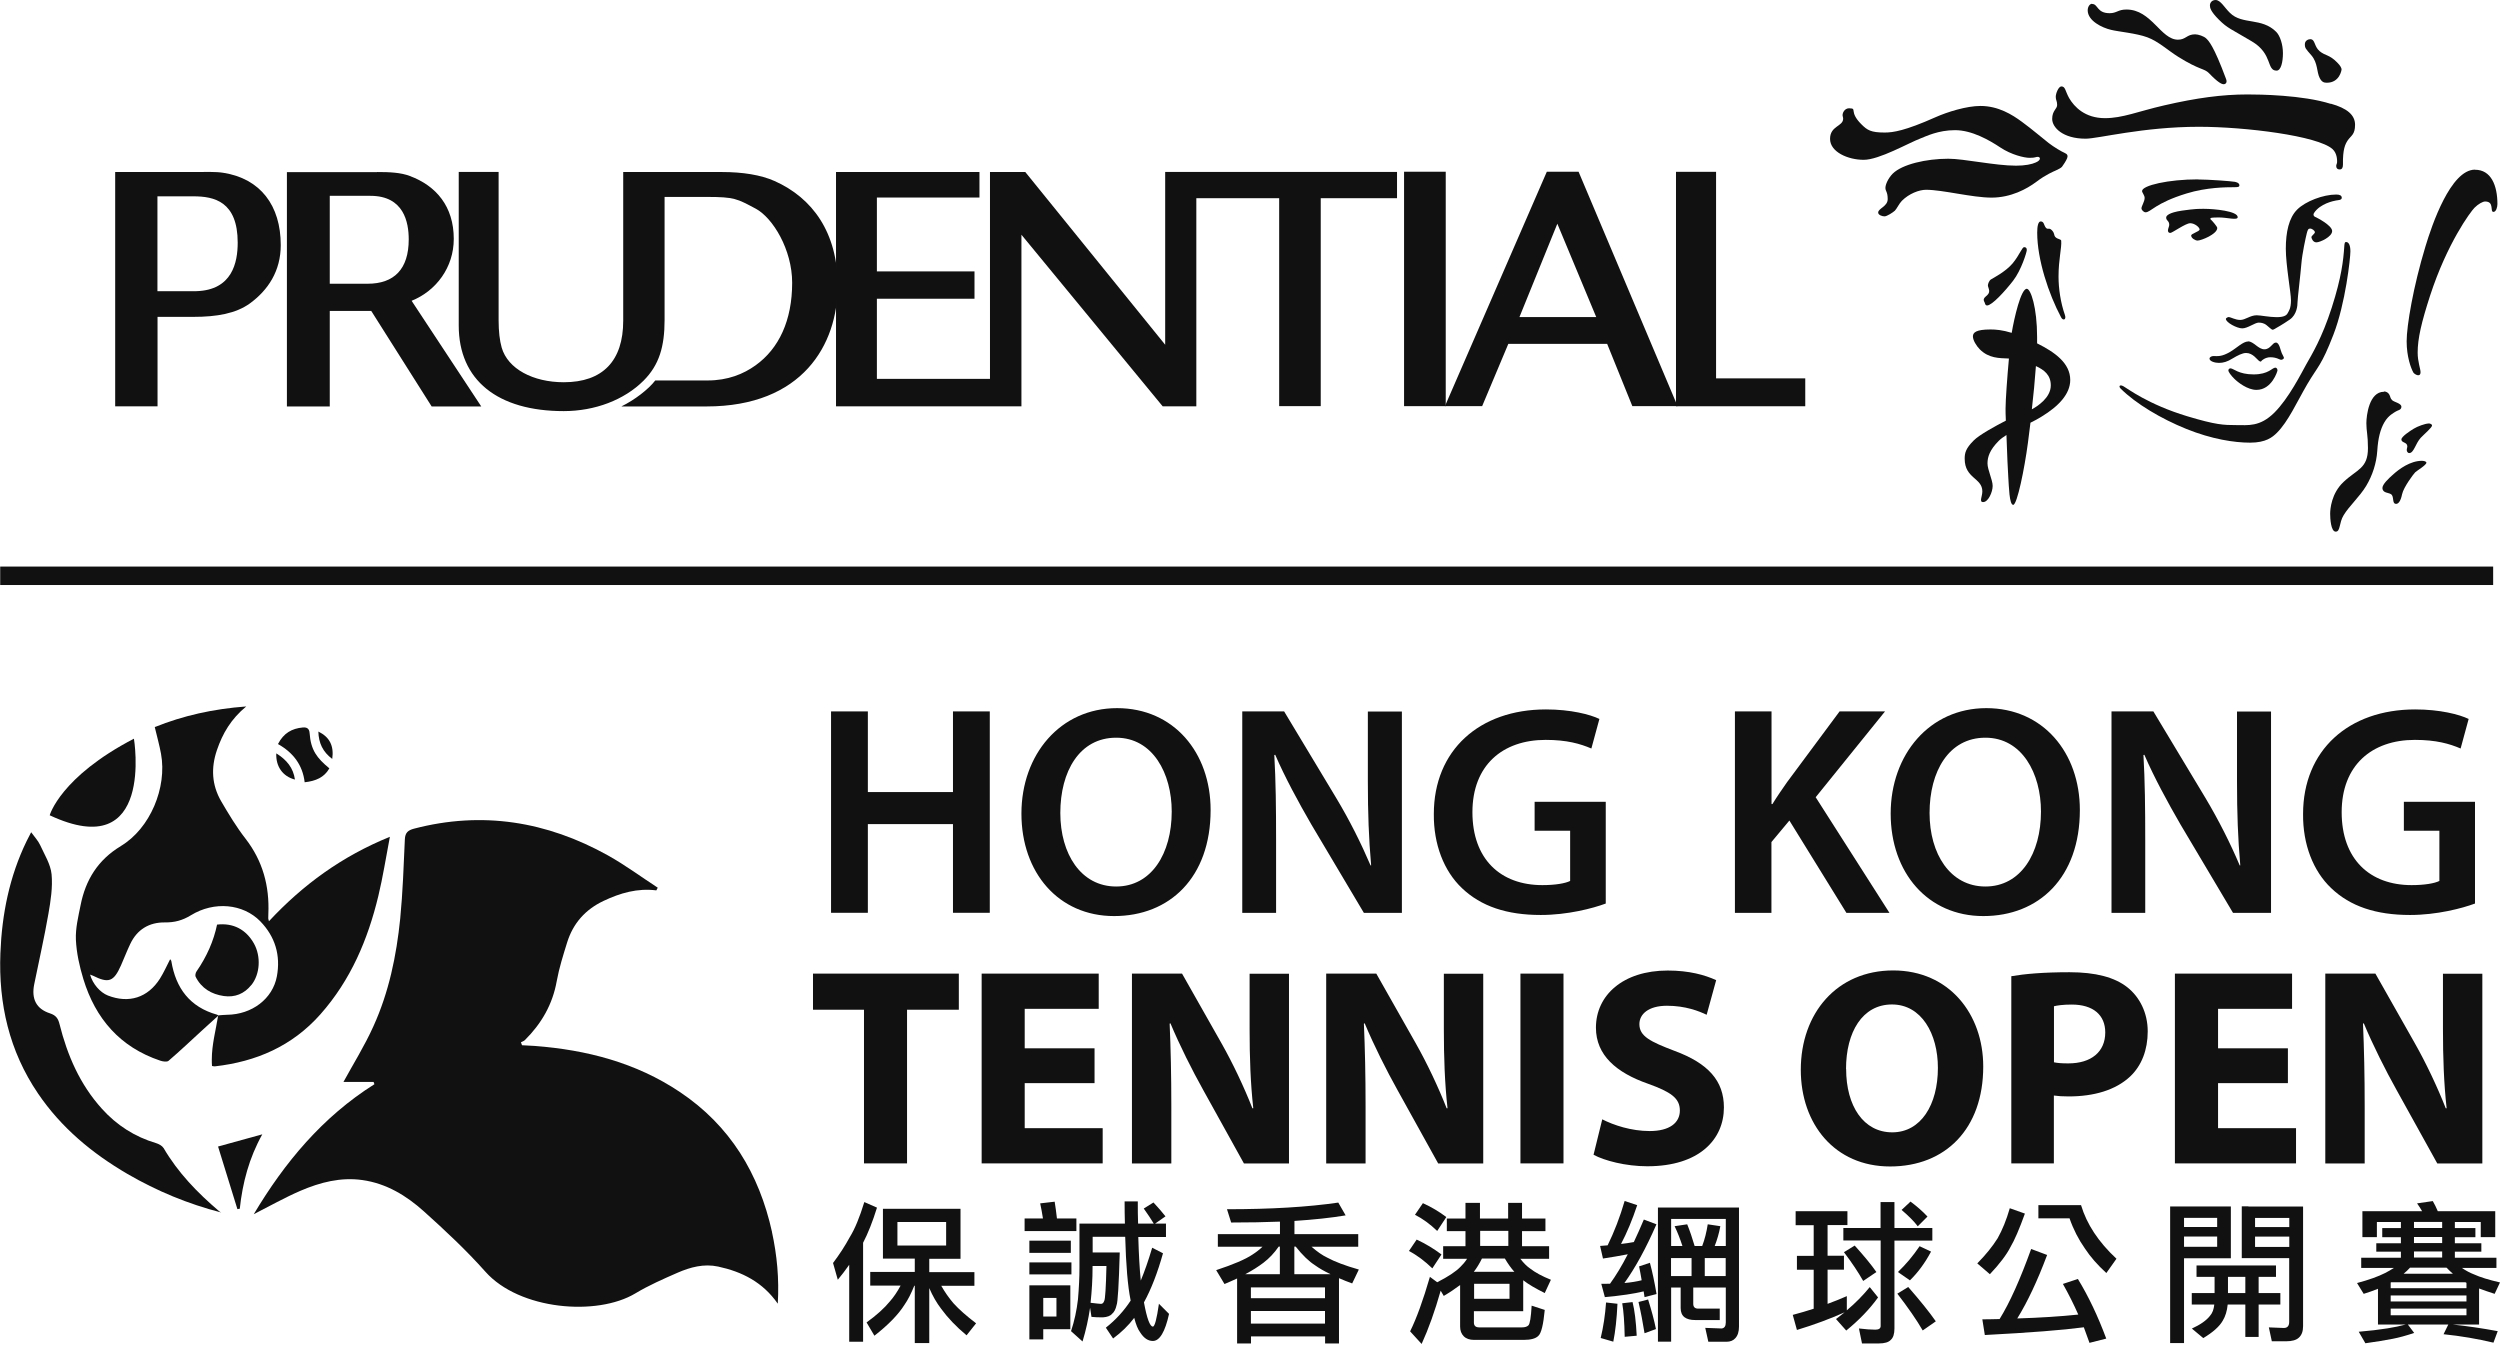<svg viewBox="0 0 252 136" fill="none" xmlns="http://www.w3.org/2000/svg">
<path d="M168.94 17.32V40.95H181.97V38.14H172.98V17.32H168.94Z" fill="#111111"></path>
<path d="M33.24 28.6H37.06C39.72 28.6 41.2 27.14 41.2 24.13C41.2 22.42 40.72 19.74 37.34 19.74H33.24V28.6ZM38.02 17.34C39.27 17.34 40.4 17.39 41.31 17.74C43.97 18.73 45.74 20.81 45.74 24.08C45.74 26.95 43.97 29.32 41.49 30.32L48.51 40.97H43.51L37.42 31.34H33.24V40.97H28.92V17.35H38.02V17.34Z" fill="#111111"></path>
<path d="M19.79 29.35C23.41 29.24 23.96 26.46 23.96 24.46C23.96 20.3 21.58 19.79 19.5 19.79H15.87V29.35H19.79ZM19.45 17.34C20.75 17.34 21.73 17.29 22.52 17.42C26.25 18.01 28.3 20.71 28.3 24.71C28.3 27.32 27.02 29.25 25.18 30.59C23.78 31.6 21.85 31.94 19.51 31.94H15.88V40.96H11.61V17.34H19.45Z" fill="#111111"></path>
<path d="M62.65 40.96C63.96 40.32 65.36 39.25 66.05 38.35H71.33C73.37 38.35 74.95 37.7 76.17 36.82C78.51 35.14 79.85 32.31 79.85 28.5C79.85 25.17 77.91 21.96 76.17 21.03C74.29 20.03 74.04 19.85 71.23 19.85H66.99V32.26C66.99 34.91 66.46 36.78 64.87 38.37C62.93 40.31 59.97 41.44 56.82 41.44C50.17 41.44 46.24 38.33 46.24 32.81V17.33H50.26V32.28C50.26 33.41 50.37 34.34 50.57 35.04C51.19 37.18 53.73 38.53 56.83 38.53C60.77 38.53 62.82 36.36 62.82 32.33V17.34H72.77C74.86 17.34 76.68 17.63 78.06 18.24C81.89 19.94 84.44 23.43 84.44 28.8C84.44 34.75 80.88 40.97 71.21 40.97H62.67L62.65 40.96Z" fill="#111111"></path>
<path d="M145.73 17.31H141.53V40.94H145.73V17.31Z" fill="#111111"></path>
<path d="M120.59 19.98H128.94V40.94H133.13V19.98H140.82V17.33H117.45V34.75L103.35 17.34H99.79V38.19H88.39V30.11H98.23V27.36H88.39V19.91H98.73V17.34H84.27V40.96H102.96V23.66L117.2 40.96H120.59V19.98Z" fill="#111111"></path>
<path d="M153.16 31.96H160.9L156.98 22.55L153.16 31.96ZM159.12 17.31L169.1 40.94H164.54L162 34.66H152.04L149.4 40.94H145.65L155.92 17.31H159.13H159.12Z" fill="#111111"></path>
<path d="M210.89 0.4C211.49 0.4 211.35 1.33 212.65 1.33C213.38 1.33 213.48 0.96 214.35 0.96C216.87 0.96 217.8 4 219.54 4C220.34 4 220.42 3.46 221.27 3.46C221.58 3.46 222.16 3.65 222.39 3.88C222.62 4.11 223.12 4.54 224.39 7.97C224.53 8.34 224.33 8.49 224.14 8.49C223.95 8.49 223.56 8.31 222.67 7.38C222.17 6.87 221.76 7.1 219.57 5.73C218.54 5.09 217.55 4.16 216.45 3.76C215.35 3.35 213.51 3.19 212.8 3.01C211.89 2.8 210.44 2.1 210.44 1.04C210.44 0.69 210.64 0.38 210.89 0.38" fill="#111111"></path>
<path d="M223.33 0C223.84 0 224.24 0.79 224.79 1.31C226.03 2.52 227.97 1.74 229.44 3.21C229.83 3.6 230.12 4.49 230.12 5.36C230.12 6.23 229.93 7.12 229.48 7.12C228.44 7.12 229.12 5.44 227 4.18C224.89 2.92 224.54 2.86 223.67 1.99C222.8 1.12 222.76 0.77 222.76 0.54C222.76 0.31 222.93 0 223.34 0" fill="#111111"></path>
<path d="M232.87 3.95C233.39 3.95 233.24 4.67 233.82 5.16C234.4 5.64 234.78 5.48 235.58 6.29C235.94 6.64 236.03 6.89 236.03 6.99C236.03 7.08 235.83 8.34 234.54 8.34C234.25 8.34 234.03 8.27 233.82 7.85C233.51 7.24 233.65 6.36 232.99 5.58C232.41 4.91 232.33 4.85 232.33 4.46C232.33 4.07 232.7 3.95 232.87 3.95Z" fill="#111111"></path>
<path d="M234.94 10.45C236.59 10.91 237.39 11.59 237.39 12.58C237.39 13.57 236.99 13.66 236.65 14.15C236.4 14.53 236.14 15.04 236.17 16.6C236.17 16.91 236.07 17.08 235.84 17.08C235.61 17.08 235.49 16.96 235.49 16.73C235.49 16.58 235.58 16.48 235.58 16.34C235.58 16.2 235.61 15.48 235.12 15.03C233.63 13.69 226.31 12.78 221.65 12.78C216.01 12.78 211.5 13.98 210.23 13.98C207.92 13.98 206.86 12.84 206.86 11.99C206.86 11.14 207.36 10.99 207.36 10.58C207.36 10.17 207.22 10.11 207.22 9.76C207.22 9.41 207.5 8.71 207.79 8.71C208.2 8.71 208.17 9.18 208.57 9.89C209.08 10.76 210.15 11.91 212.18 11.91C213.97 11.91 215.5 11.23 218.16 10.62C221.41 9.87 223.99 9.52 226.55 9.52C227.73 9.52 232.12 9.57 234.94 10.47" fill="#111111"></path>
<path d="M235.49 19.61C235.83 19.61 236.05 19.7 236.05 19.94C236.05 20.18 235.68 20.17 235.47 20.21C235.26 20.25 233.86 20.51 233.24 21.49C233.15 21.65 233.22 21.8 233.36 21.86C233.49 21.91 235.08 22.71 235.08 23.29C235.08 23.87 233.86 24.43 233.49 24.43C233.12 24.43 232.99 23.98 232.99 23.91C232.99 23.76 233.34 23.56 233.34 23.41C233.34 23.25 233.05 23.04 232.87 23.04C232.69 23.04 232.62 23.12 232.52 23.53C232.42 23.93 232.06 25.56 231.98 26.57C231.9 27.58 231.59 30.13 231.59 30.47C231.59 30.79 231.53 31.71 230.81 32.21C230.09 32.71 229.45 33.06 229.45 33.06C229.45 33.06 229.18 33.24 229.08 33.24C228.98 33.24 228.75 33 228.46 32.77C228.17 32.54 227.86 32.52 227.67 32.52C227.3 32.52 226.56 33.1 226.02 33.1C225.48 33.1 224.37 32.5 224.37 32.15C224.37 32.05 224.58 31.96 224.64 31.96C224.87 31.96 225.3 32.25 225.82 32.25C226.34 32.25 226.81 31.78 227.48 31.78C227.87 31.78 228.76 31.97 229.48 31.97C230.2 31.97 230.47 31.8 230.59 31.58C230.7 31.37 230.93 31.1 230.93 30.29C230.93 29.48 230.41 26.74 230.41 25.07C230.41 23.4 230.72 21.95 231.56 21.12C232.39 20.29 234.18 19.61 235.48 19.61" fill="#111111"></path>
<path d="M236.51 24.4C236.71 24.4 236.92 24.65 236.92 25.33C236.92 26.01 236.43 30.58 235.21 33.73C233.99 36.89 233.64 36.91 232.57 38.73C231.51 40.55 230.66 42.48 229.51 43.63C229.06 44.07 228.41 44.62 226.81 44.62C225.21 44.62 222.95 44.27 220.39 43.24C217.84 42.21 215.3 40.7 213.76 39.17C213.53 38.94 213.66 38.72 214.05 38.94C214.44 39.15 216.51 40.76 220.48 41.96C223.37 42.83 224.16 42.85 225.38 42.85C226.6 42.85 227.79 43.05 229.26 41.59C230.72 40.13 231.95 37.66 232.48 36.71C233.01 35.77 234.05 34.09 235.04 31.01C236.03 27.93 236.21 26.23 236.3 24.89C236.32 24.6 236.33 24.39 236.49 24.39" fill="#111111"></path>
<path d="M226.6 34.41C227.17 34.41 227.63 35.21 228.25 35.21C228.87 35.21 229.05 34.53 229.41 34.53C229.77 34.53 229.87 35.32 230 35.59C230.13 35.86 230.22 36.01 230.22 36.08C230.22 36.16 230.07 36.27 229.93 36.27C229.79 36.27 229.5 36.01 228.84 36.01C228.36 36.01 227.97 36.33 227.94 36.4C227.92 36.48 227.82 36.45 227.73 36.39C227.52 36.26 227.1 35.58 226.41 35.58C226.03 35.58 225.55 35.83 225.03 36.14C224.52 36.46 224.11 36.58 223.67 36.58C223.26 36.58 222.72 36.42 222.72 36.15C222.72 35.99 222.94 35.89 223.11 35.89C223.51 35.89 223.92 35.99 224.81 35.46C225.43 35.1 226.1 34.42 226.61 34.42" fill="#111111"></path>
<path d="M224.83 37.13C225.14 37.13 225.63 37.74 227.16 37.74C228.69 37.74 229.03 37.06 229.35 37.06C229.53 37.06 229.57 37.26 229.57 37.34C229.57 37.41 229.01 39.3 227.45 39.3C226.54 39.3 225.57 38.53 225.22 38.18C224.87 37.84 224.62 37.48 224.62 37.34C224.62 37.2 224.74 37.13 224.83 37.13Z" fill="#111111"></path>
<path d="M222.16 21.05C223.22 21.05 225.56 21.28 225.56 21.89C225.56 22.24 224.51 21.92 223.7 21.92C222.89 21.92 222.81 21.96 222.81 22.02C222.81 22.08 222.82 22.13 222.9 22.18C222.97 22.24 223.5 22.83 223.5 22.98C223.5 23.6 221.89 24.25 221.51 24.25C221.3 24.25 220.87 24.02 220.87 23.74C220.87 23.54 221.72 23.34 221.72 23.13C221.72 22.92 221.23 22.5 220.77 22.5C220.31 22.5 218.96 23.48 218.77 23.48C218.57 23.48 218.53 23.35 218.53 23.21C218.53 23.07 218.66 22.8 218.66 22.67C218.66 22.23 218.35 22.27 218.35 21.93C218.35 21.75 218.6 21.43 219.95 21.23C221.3 21.04 221.63 21.05 222.16 21.05Z" fill="#111111"></path>
<path d="M221.54 18.09C222.63 18.09 224.92 18.26 225.29 18.33C225.65 18.4 225.73 18.56 225.73 18.67C225.73 18.84 225.62 18.87 225.19 18.87C224.41 18.87 222.42 18.88 220.41 19.5C217.24 20.47 216.8 21.4 216.27 21.4C216.11 21.4 215.86 21.19 215.86 20.99C215.86 20.79 216.18 20.31 216.18 19.95C216.18 19.69 215.92 19.41 215.92 19.26C215.92 18.69 218.59 18.08 221.55 18.08" fill="#111111"></path>
<path d="M249.48 17.11C251.1 17.11 251.74 18.69 251.74 20.57C251.74 20.87 251.61 21.36 251.34 21.36C250.96 21.36 251.46 20.31 250.5 20.31C250.27 20.31 249.82 20.55 249.43 20.94C249.03 21.34 246.67 24.52 244.95 29.81C244.09 32.47 243.7 34.11 243.7 35.54C243.7 36.47 243.99 37.19 243.99 37.51C243.99 38.1 243.36 37.72 243.26 37.54C243.03 37.13 242.59 35.97 242.59 34.4C242.59 32.83 243.26 28.88 244.48 24.86C245.14 22.66 247.03 17.1 249.48 17.1" fill="#111111"></path>
<path d="M244.79 42.68C244.98 42.68 245.15 42.77 245.15 42.89C245.15 43.1 244.36 43.76 244.01 44.13C243.47 44.72 243.32 45.67 242.85 45.67C242.69 45.67 242.6 45.49 242.6 45.36C242.6 45.22 242.66 45.11 242.66 45.01C242.66 44.54 242.06 44.66 242.06 44.3C242.06 44.01 242.93 43.44 243.31 43.21C243.68 42.98 244.47 42.69 244.8 42.69" fill="#111111"></path>
<path d="M244.13 46.45C244.38 46.45 244.58 46.53 244.58 46.64C244.58 46.88 243.64 47.43 243.45 47.61C243.27 47.8 242.29 49.09 242.13 49.82C241.98 50.56 241.74 50.79 241.53 50.79C241.08 50.79 241.36 50.05 241.02 49.82C240.78 49.64 240.15 49.72 240.15 49.18C240.15 48.83 240.73 48.26 241.28 47.78C241.82 47.3 242.94 46.45 244.13 46.45Z" fill="#111111"></path>
<path d="M240.31 39.46C240.54 39.46 240.74 39.58 240.85 39.79C240.97 40.01 240.92 40.13 241.13 40.34C241.34 40.54 242.06 40.65 242.06 41C242.06 41.35 241.67 41.35 241.48 41.49C241.29 41.62 240.76 41.86 240.35 42.56C239.94 43.26 239.71 44.17 239.63 45.43C239.55 46.69 239.14 47.93 238.51 48.98C237.83 50.1 236.81 50.99 236.24 51.93C235.76 52.71 235.93 53.59 235.44 53.59C234.95 53.59 234.88 52.26 234.88 51.79C234.88 51.32 235 49.73 236.23 48.58C237.58 47.3 238.69 47.24 238.69 45.17C238.69 43.87 238.53 43.46 238.53 42.67C238.53 41.88 238.81 39.49 240.3 39.49" fill="#111111"></path>
<path d="M186.43 10.92C187.24 10.92 186.34 11.24 187.62 12.52C188.22 13.12 188.58 13.36 189.98 13.36C190.82 13.36 192.04 13.18 195.09 11.82C196.3 11.28 198.23 10.68 199.63 10.68C201.43 10.68 202.82 11.55 203.81 12.28C204.8 13 205.99 14.02 206.51 14.42C207.04 14.83 207.82 15.29 208.11 15.41C208.4 15.53 208.46 15.7 208.37 15.94C208.29 16.17 207.94 16.7 207.85 16.81C207.76 16.93 207.41 17.1 207.21 17.19C207.01 17.28 206.22 17.6 205.26 18.33C204.3 19.05 202.7 19.92 200.75 19.92C198.8 19.92 195.81 19.13 194.15 19.13C193.45 19.13 192.44 19.51 191.71 20.24C191.44 20.51 191.2 21.03 191.01 21.23C190.82 21.41 190.2 21.81 189.96 21.81C189.72 21.81 189.32 21.67 189.32 21.43C189.32 21 190.28 20.82 190.28 20.07C190.28 19.32 190.05 19.29 190.05 18.94C190.05 18.59 190.33 17.97 190.78 17.51C191.73 16.56 194.17 16 196.39 16C197.99 16 201.1 16.7 203.22 16.7C204.12 16.7 204.82 16.56 205.22 16.37C205.79 16.12 205.66 15.81 205.41 15.81C205.18 15.81 205.2 15.91 204.58 15.91C204.04 15.91 202.74 15.6 201.64 14.87C200.53 14.13 198.77 13.12 197.07 13.12C195.37 13.12 194.15 13.74 193.62 13.94C192.36 14.42 189.43 16.11 187.86 16.11C186.29 16.11 184.47 15.33 184.47 14C184.47 12.67 185.79 12.76 185.79 11.96C185.79 11.83 185.73 11.73 185.73 11.58C185.73 11.43 185.89 10.91 186.42 10.91" fill="#111111"></path>
<path d="M205.7 22.32C206.05 22.32 206.01 22.69 206.22 22.95C206.43 23.2 206.53 22.89 206.84 23.22C207.15 23.55 206.99 23.72 207.21 23.92C207.42 24.12 207.76 24.1 207.77 24.27C207.83 24.99 207.5 26.13 207.5 27.87C207.5 29.09 207.71 30.51 208.14 31.74C208.32 32.25 207.94 32.35 207.76 31.99C206.5 29.63 205.35 26.16 205.35 23.45C205.35 22.81 205.45 22.32 205.7 22.32Z" fill="#111111"></path>
<path d="M204.07 24.92C204.23 24.92 204.3 25.02 204.3 25.21C204.3 25.4 203.75 27.23 202.92 28.3C202.09 29.37 200.79 30.79 200.3 30.79C200.09 30.79 200.09 30.54 200.04 30.46C199.99 30.37 199.84 30.16 200.15 29.9C200.47 29.64 200.51 29.5 200.51 29.32C200.51 29.14 200.38 28.91 200.38 28.77C200.38 28.63 200.5 28.27 200.7 28.16C200.9 28.03 202.16 27.4 202.88 26.54C203.59 25.68 203.81 24.91 204.05 24.91" fill="#111111"></path>
<path d="M204.81 41.26C204.97 39.85 205.12 38.32 205.22 36.9C206.06 37.29 206.72 37.8 206.72 38.85C206.72 40.11 205.33 40.98 204.81 41.26ZM205.34 34.62C205.34 34.39 205.34 34.17 205.34 33.97C205.34 31 204.7 29.11 204.3 29.11C203.71 29.11 203.04 32.02 202.78 33.55C201.83 33.26 201.17 33.21 200.64 33.21C199.16 33.21 198.87 33.53 198.87 33.91C198.87 34.29 199.21 34.86 199.57 35.22C200.48 36.12 201.5 36.1 202.5 36.14C202.33 37.98 202.16 40.34 202.16 41.18C202.16 41.44 202.16 41.87 202.19 42.4C201.18 42.92 199.49 43.84 198.94 44.41C198.13 45.22 198.04 45.68 198.04 46.24C198.04 48.25 199.82 48.16 199.82 49.53C199.82 50.05 199.47 50.61 199.9 50.61C200.42 50.61 200.86 49.59 200.86 48.98C200.86 48.37 200.34 47.36 200.34 46.71C200.34 46.06 200.56 45.36 201.47 44.44C201.69 44.22 201.95 44.04 202.25 43.85C202.31 45.65 202.4 47.69 202.44 48.18C202.5 49 202.53 50.89 202.93 50.89C203.33 50.89 204.07 47.23 204.41 44.67C204.49 44.09 204.58 43.39 204.67 42.61C205.05 42.42 205.44 42.22 205.8 41.99C207.52 40.94 208.68 39.71 208.68 38.3C208.68 36.59 207.1 35.49 205.36 34.62" fill="#111111"></path>
<path d="M251.31 57.11H0.02V58.97H251.31V57.11Z" fill="#111111"></path>
<path d="M33.49 76.5C33.68 75.18 33.22 74.29 32.09 73.74C32.12 74.9 32.54 75.79 33.49 76.5Z" fill="#111111"></path>
<path d="M5.01 82.18C5.01 82.18 6.07 78.32 13.5 74.46C13.5 74.46 15.62 87.15 5.01 82.18Z" fill="#111111"></path>
<path d="M87.13 121.17L88.4 121.73C87.96 123.15 87.49 124.33 87 125.27V135.25H85.6V127.49C85.25 128 84.86 128.5 84.45 129L83.97 127.31C84.61 126.46 85.18 125.59 85.66 124.7C86.17 123.88 86.65 122.71 87.12 121.18M89 121.85H96.82V126.89H93.67V128.23H98.22V129.61H94.88C95.23 130.23 95.64 130.82 96.11 131.37C96.66 131.98 97.42 132.65 98.39 133.39L97.43 134.6C96.37 133.72 95.53 132.83 94.88 131.94C94.41 131.33 94.01 130.63 93.67 129.84V135.38H92.21V129.6H92.16C91.84 130.4 91.51 131.04 91.18 131.51C90.56 132.5 89.54 133.55 88.14 134.64L87.35 133.3C88.35 132.58 89.14 131.87 89.71 131.17C90.09 130.74 90.45 130.21 90.78 129.59H87.72V128.21H92.21V126.87H89V121.83V121.85ZM95.37 123.18H90.46V125.55H95.37V123.18Z" fill="#111111"></path>
<path d="M106.31 121.13C106.39 121.63 106.47 122.19 106.54 122.82H108.5V124.09H103.28V122.82H105.13C105.05 122.28 104.95 121.78 104.85 121.3L106.31 121.13ZM103.76 125.06H107.94V126.29H103.76V125.06ZM103.76 127.25H108V128.46H103.76V127.25ZM107.89 129.56V133.98H105.16V135.01H103.76V129.56H107.89ZM105.16 132.71H106.49V130.83H105.16V132.71ZM117.53 123.36V124.69H114.74C114.79 126.43 114.87 127.89 114.99 129.08C115.36 128.19 115.75 127.09 116.14 125.77L117.23 126.33C116.68 128.3 116.04 129.95 115.31 131.28C115.61 132.91 115.91 133.72 116.21 133.72C116.4 133.72 116.6 132.95 116.82 131.42L117.84 132.44C117.44 134.26 116.89 135.17 116.21 135.17C115.72 135.17 115.29 134.88 114.92 134.29C114.69 133.98 114.5 133.5 114.33 132.84C113.74 133.62 113.03 134.31 112.2 134.92L111.47 133.83C112.47 133.04 113.3 132.13 113.97 131.1C113.97 131.07 113.96 131.05 113.96 131.04C113.68 129.66 113.5 127.54 113.42 124.67H110.14V126.25H112.87C112.78 129.52 112.67 131.29 112.55 131.56C112.46 131.97 112.31 132.26 112.1 132.43C111.93 132.64 111.62 132.76 111.17 132.79C110.72 132.79 110.34 132.78 110.02 132.74L109.88 131.82C109.71 132.97 109.46 134.1 109.12 135.22L107.96 134.18C108.3 133.16 108.53 132.09 108.66 130.97C108.76 129.81 108.81 128.74 108.81 127.76V123.34H113.39C113.37 122.64 113.36 121.89 113.36 121.1H114.69C114.69 121.89 114.69 122.63 114.72 123.34H116.3C116.03 122.89 115.69 122.38 115.29 121.82L116.27 121.21C116.78 121.76 117.18 122.22 117.48 122.61L116.43 123.34H117.55L117.53 123.36ZM109.92 131.32C110.51 131.39 110.86 131.43 110.98 131.43C111.13 131.43 111.24 131.33 111.31 131.12C111.4 130.97 111.48 129.81 111.53 127.61H110.13V127.78C110.13 128.91 110.06 130.09 109.93 131.32" fill="#111111"></path>
<path d="M134.91 121.24L135.64 122.51C134.16 122.76 132.44 122.94 130.48 123.07V124.4H136.91V125.67H132.2C132.77 126.17 133.29 126.53 133.77 126.76C134.54 127.18 135.6 127.58 136.97 127.97L136.3 129.37C135.81 129.19 135.37 129.02 134.97 128.84V135.42H133.57V134.71H126.1V135.42H124.7V128.87C124.3 129.06 123.87 129.24 123.43 129.43L122.59 128.03C124.32 127.46 125.54 126.94 126.25 126.46C126.61 126.23 126.95 125.97 127.26 125.67H122.76V124.4H129.02V123.14C127.5 123.2 125.86 123.23 124.1 123.23L123.68 121.89C128.09 121.89 131.83 121.67 134.9 121.22M125.52 128.44H129.01V125.66H128.89C128.45 126.3 127.93 126.85 127.35 127.29C126.85 127.67 126.24 128.06 125.52 128.44ZM126.09 130.86H133.56V129.77H126.09V130.86ZM126.09 133.42H133.56V132.15H126.09V133.42ZM130.47 128.44H134.12C133.49 128.14 132.97 127.84 132.57 127.55C131.94 127.15 131.29 126.52 130.61 125.66H130.47V128.44Z" fill="#111111"></path>
<path d="M142.8 124.95C143.71 125.37 144.54 125.88 145.3 126.45L144.38 127.85C143.61 127.11 142.83 126.52 142.02 126.1L142.8 124.95ZM144.14 128.71L144.87 129.25C145.97 128.69 146.74 128.18 147.2 127.71C147.45 127.47 147.68 127.2 147.88 126.89H145.47V125.62H147.72V124.1H145.84V122.83H147.72V121.25H149.18V122.83H152.02V121.25H153.42V122.83H155.78V124.1H153.42V125.62H156.15V126.89H153.25C153.6 127.34 153.93 127.66 154.24 127.87C154.74 128.26 155.43 128.64 156.33 129L155.71 130.34C154.79 129.88 154.06 129.46 153.54 129.05V132.17H148.57V133.32C148.57 133.64 148.75 133.8 149.11 133.8H153.41C153.71 133.8 153.93 133.73 154.06 133.6C154.22 133.45 154.32 132.79 154.39 131.61L155.71 132.04C155.57 133.53 155.36 134.4 155.06 134.66C154.79 134.93 154.3 135.06 153.6 135.06H148.57C148.14 135.06 147.79 134.94 147.55 134.7C147.3 134.45 147.18 134.12 147.18 133.72V129.53C146.7 129.89 146.16 130.26 145.53 130.63L145.22 130.1C144.64 132.15 144 133.94 143.3 135.47L142.14 134.2C142.78 132.91 143.45 131.07 144.14 128.69M143.43 121.28C144.29 121.67 145.08 122.14 145.79 122.68L144.87 124.08C144.15 123.39 143.4 122.84 142.63 122.45L143.42 121.29L143.43 121.28ZM148.55 128.2H152.65C152.33 127.85 152.01 127.4 151.69 126.86H149.38C149.13 127.37 148.86 127.81 148.56 128.2M148.59 130.92H152.16V129.41H148.59V130.92ZM149.2 125.59H152.04V124.07H149.2V125.59Z" fill="#111111"></path>
<path d="M163.76 121.06L165.03 121.48C164.54 122.95 164 124.25 163.4 125.39C163.84 125.34 164.27 125.28 164.69 125.2C165.02 124.5 165.36 123.74 165.7 122.93L166.97 123.41C165.92 125.82 164.84 127.79 163.74 129.33C164.42 129.27 165 129.17 165.48 129.05C165.4 128.56 165.31 128.1 165.22 127.65L166.31 127.29C166.56 128.21 166.78 129.26 166.98 130.44L165.77 130.75C165.74 130.55 165.71 130.36 165.68 130.17C164.71 130.41 163.4 130.6 161.77 130.75L161.41 129.41C161.73 129.41 162.03 129.41 162.29 129.4C162.88 128.59 163.48 127.6 164.08 126.43C163.32 126.58 162.49 126.72 161.58 126.86L161.29 125.59C161.55 125.57 161.8 125.55 162.05 125.53C162.71 124.18 163.29 122.69 163.77 121.04M161.89 131.29L163.04 131.42C162.97 132.93 162.83 134.2 162.62 135.24L161.35 134.87C161.62 133.75 161.8 132.56 161.89 131.3M164.56 131.24C164.77 132.08 164.91 133.21 164.98 134.64L163.77 134.75C163.74 133.29 163.66 132.16 163.52 131.37L164.56 131.25V131.24ZM166.13 130.99C166.47 132.08 166.74 133.07 166.92 133.97L165.77 134.39C165.6 133.32 165.4 132.27 165.16 131.24L166.12 130.99H166.13ZM175.29 121.72V133.72C175.29 134.23 175.17 134.62 174.92 134.89C174.71 135.13 174.41 135.25 174.02 135.25H172.2L171.89 133.85L173.54 133.91C173.82 133.88 173.96 133.68 173.96 133.3V129.78H170.68V131.43C170.68 131.75 170.85 131.91 171.18 131.91H173.35V133.06H170.87C170.41 133.06 170.06 132.97 169.8 132.78C169.54 132.58 169.41 132.27 169.41 131.85V129.78H168.45V135.24H167.12V121.72H175.3H175.29ZM168.44 125.6H169.59C169.36 124.89 169.1 124.22 168.8 123.6L170.07 123.41C170.33 124.05 170.58 124.78 170.82 125.6H171.58C171.84 124.92 172.02 124.19 172.14 123.41L173.41 123.6C173.28 124.32 173.08 124.99 172.84 125.6H173.96V122.87H168.45V125.6H168.44ZM168.44 128.63H170.51V126.81H168.44V128.63ZM171.84 128.63H173.95V126.81H171.84V128.63Z" fill="#111111"></path>
<path d="M181 122.09H186.22V123.49H184.22V126.58H185.87V127.98H184.22V131.43C184.9 131.18 185.55 130.92 186.16 130.65V132.08C187.03 131.35 187.8 130.56 188.47 129.74L189.31 130.78C188.46 131.96 187.39 133.07 186.1 134.12L185.07 132.96C185.38 132.73 185.67 132.5 185.94 132.28C184.51 132.92 182.91 133.52 181.13 134.06L180.71 132.54C181.45 132.34 182.16 132.14 182.82 131.92V127.99H181.13V126.59H182.82V123.5H181V122.1V122.09ZM185.8 123.78H189.56V121.17H190.96V123.78H194.78V125.05H190.96V133.91C190.96 134.46 190.84 134.84 190.59 135.06C190.37 135.3 189.97 135.42 189.38 135.42H187.69L187.38 133.91C188.04 133.99 188.59 134.03 189.03 134.03C189.39 134.03 189.57 133.91 189.57 133.66V125.04H185.81V123.77L185.8 123.78ZM186.95 125.55C187.88 126.58 188.61 127.46 189.14 128.22L187.81 129.12C187.33 128.27 186.69 127.3 185.87 126.22L186.96 125.55H186.95ZM192.35 129.73C193.53 131.08 194.46 132.23 195.13 133.19L193.81 134.11C193.18 133.02 192.32 131.79 191.25 130.4L192.35 129.73ZM193.5 125.62L194.65 126.16C194.05 127.29 193.34 128.26 192.52 129.06L191.31 128.22C192.11 127.46 192.84 126.59 193.5 125.61M192.58 121.12C193.25 121.62 193.82 122.12 194.29 122.63L193.31 123.61C192.93 123.1 192.38 122.56 191.68 121.96L192.58 121.12Z" fill="#111111"></path>
<path d="M202.59 121.79L204.11 122.33C203.55 123.89 203.06 125.02 202.65 125.71C202.26 126.48 201.57 127.39 200.58 128.44L199.31 127.35C200.16 126.49 200.84 125.65 201.36 124.82C201.84 123.97 202.25 122.96 202.59 121.78M204.72 125.89L206.35 126.5C205.37 129.12 204.36 131.25 203.34 132.9C205.61 132.83 207.66 132.7 209.49 132.51C209.03 131.46 208.51 130.43 207.94 129.42L209.45 128.92C210.52 130.67 211.47 132.67 212.31 134.93L210.62 135.36C210.43 134.82 210.24 134.3 210.05 133.79C207.97 134.07 204.64 134.33 200.07 134.57L199.82 132.99C200.42 132.99 201 132.97 201.56 132.96C202.59 131.3 203.64 128.95 204.74 125.9M205.47 121.48H209.77C210.34 123.39 211.53 125.2 213.34 126.88L212.32 128.32C211.43 127.51 210.71 126.69 210.16 125.85C209.52 124.94 209 123.93 208.61 122.81H205.47V121.47V121.48Z" fill="#111111"></path>
<path d="M224.87 121.61V126.83H220.15V135.38H218.75V121.61H224.87ZM220.15 123.68H223.49V122.76H220.15V123.68ZM220.15 125.68H223.49V124.64H220.15V125.68ZM221.42 127.56H229.42V128.71H227.67V130.34H229.86V131.5H227.67V134.76H226.33V131.5H224.55C224.49 132.14 224.32 132.69 224.05 133.13C223.72 133.71 223.07 134.29 222.09 134.88L220.94 133.92C221.81 133.52 222.42 133.09 222.77 132.63C223.01 132.36 223.15 131.99 223.2 131.5H220.93V130.34H223.23V128.71H221.41V127.56H221.42ZM226.33 128.71H224.58V130.34H226.33V128.71ZM226.64 121.62H232.15V133.68C232.15 134.2 232.01 134.58 231.72 134.84C231.46 135.08 231.04 135.2 230.46 135.2H229L228.7 133.8L230.21 133.86C230.57 133.86 230.75 133.65 230.75 133.25V126.82H225.97V121.6H226.64V121.62ZM227.31 123.69H230.76V122.77H227.31V123.69ZM230.76 124.65H227.31V125.69H230.76V124.65Z" fill="#111111"></path>
<path d="M245.22 121.06C245.4 121.37 245.57 121.71 245.73 122.09H251.52V124.7H250.06V123.18H247.45V123.79H249.52V124.71H247.45V125.32H250.12V126.17H247.45V126.78H251.64V127.81H248.16C248.59 128.1 248.99 128.31 249.36 128.45C249.99 128.74 250.87 129.01 252 129.27L251.46 130.42C250.87 130.23 250.35 130.05 249.89 129.88V133.51H247.22C248.69 133.67 250.21 133.89 251.77 134.18L251.34 135.34C249.75 134.96 248.07 134.67 246.31 134.49L246.79 133.51H242.71L243.35 134.36C242.54 134.63 241.82 134.83 241.19 134.95C240.46 135.1 239.54 135.24 238.43 135.4L237.76 134.24C238.86 134.15 239.82 134.03 240.65 133.9C241.34 133.79 241.96 133.66 242.51 133.51H239.7V129.91C239.23 130.1 238.75 130.27 238.26 130.42L237.59 129.33C238.79 129.01 239.73 128.67 240.42 128.32C240.73 128.16 241.03 127.99 241.3 127.81H238.01V126.78H242.01V126.17H239.53V125.32H242.01V124.71H240.13V123.79H242.01V123.18H239.59V124.7H238.13V122.09H244.15C243.99 121.81 243.82 121.55 243.64 121.3L245.22 121.07V121.06ZM240.98 129.27V129.85H248.62V129.31C248.57 129.28 248.53 129.26 248.51 129.25H241.03C241.03 129.25 240.98 129.27 240.98 129.28M248.62 130.58H240.98V131.19H248.62V130.58ZM248.62 131.91H240.98V132.58H248.62V131.91ZM242.3 128.39H247.25C247.04 128.21 246.83 128.01 246.61 127.78H242.93C242.72 128.01 242.51 128.21 242.29 128.39M246.17 123.17H243.33V123.78H246.17V123.17ZM246.17 124.69H243.33V125.3H246.17V124.69ZM243.33 126.76H246.17V126.15H243.33V126.76Z" fill="#111111"></path>
<path d="M77.82 124.19C76.52 118.3 73.59 113.45 68.51 110.06C64.1 107.11 59.13 105.83 53.9 105.43C53.47 105.4 53.05 105.38 52.62 105.36C52.58 105.26 52.55 105.16 52.51 105.06C52.65 104.99 52.81 104.94 52.91 104.84C54.58 103.18 55.7 101.25 56.12 98.89C56.36 97.57 56.77 96.28 57.17 94.99C57.77 93.07 59 91.68 60.84 90.81C62.53 90.01 64.26 89.51 66.16 89.75C66.21 89.66 66.25 89.57 66.3 89.48C64.63 88.39 63.01 87.19 61.27 86.22C55.12 82.8 48.62 81.73 41.73 83.53C41.13 83.69 40.84 83.93 40.81 84.6C40.69 87.27 40.6 89.95 40.34 92.61C39.96 96.35 39.2 100.02 37.64 103.45C36.75 105.43 35.59 107.28 34.62 109.06H37.66C37.69 109.14 37.72 109.21 37.74 109.29C32.5 112.59 28.69 117.18 25.58 122.39C27.16 121.59 28.69 120.72 30.29 120.03C32.27 119.18 34.34 118.64 36.53 118.95C38.95 119.29 40.96 120.52 42.71 122.09C44.87 124.03 47.01 126.03 48.93 128.19C52.36 132.05 60.18 132.7 64.05 130.37C65.4 129.56 66.86 128.92 68.3 128.29C69.59 127.73 70.95 127.36 72.39 127.67C74.8 128.19 76.89 129.24 78.4 131.41C78.55 128.89 78.32 126.51 77.81 124.17" fill="#111111"></path>
<path d="M21.99 102.39C21.75 103.86 21.35 105.31 21.35 106.8C21.35 105.3 21.75 103.85 21.99 102.38V102.39Z" fill="#111111"></path>
<path d="M21.99 102.39C21.99 102.39 22.01 102.37 22.02 102.36C22.02 102.36 22 102.36 22 102.35C22 102.36 22 102.38 22 102.39" fill="#111111"></path>
<path d="M12.19 85.28C9.87 86.67 8.62 88.7 8.12 91.26C7.89 92.4 7.6 93.58 7.65 94.72C7.71 96.05 8.01 97.4 8.4 98.68C9.62 102.68 12.1 105.55 16.14 106.91C16.4 107 16.82 107.07 16.99 106.93C18.13 105.95 19.22 104.92 20.32 103.91C20.88 103.4 21.44 102.9 21.99 102.39C21.99 102.38 21.99 102.36 21.99 102.35C21.99 102.35 21.92 102.29 21.88 102.28C19.13 101.51 17.72 99.61 17.27 96.88C17.26 96.81 17.19 96.75 17.15 96.69C16.81 97.35 16.51 98.03 16.12 98.65C14.9 100.57 12.99 101.17 10.88 100.35C10.09 100.04 9.34 99.18 9.08 98.24C9.21 98.29 9.29 98.31 9.37 98.35C10.95 99.14 11.46 98.96 12.19 97.32C12.51 96.6 12.79 95.86 13.13 95.15C13.82 93.69 15.04 92.96 16.62 92.98C17.6 92.99 18.39 92.78 19.24 92.26C21.6 90.81 24.5 91.1 26.23 92.86C27.74 94.41 28.3 96.3 27.91 98.41C27.49 100.69 25.39 102.26 22.89 102.29C22.59 102.29 22.29 102.33 22 102.35C22 102.35 22.01 102.35 22.02 102.36C22.02 102.36 22 102.38 21.99 102.38C21.75 103.85 21.35 105.3 21.35 106.8C21.35 107.02 21.35 107.23 21.37 107.45C21.51 107.47 21.58 107.5 21.65 107.49C25.82 107.02 29.45 105.45 32.29 102.25C35.35 98.8 37.08 94.71 38.14 90.3C38.6 88.39 38.9 86.44 39.3 84.35C34.47 86.31 30.54 89.18 27.11 92.86C27.06 92.66 27.04 92.62 27.04 92.57C27.04 92.42 27.04 92.26 27.05 92.11C27.17 89.31 26.49 86.79 24.75 84.54C23.83 83.36 23.05 82.06 22.29 80.76C21.35 79.13 21.25 77.41 21.87 75.6C22.44 73.93 23.29 72.47 24.82 71.21C21.47 71.46 18.45 72.14 15.6 73.29C15.83 74.25 16.07 75.11 16.23 75.98C16.86 79.39 15.13 83.52 12.18 85.28" fill="#111111"></path>
<path d="M16.46 115.7C16.33 115.48 16 115.31 15.74 115.23C13.58 114.59 11.76 113.42 10.26 111.75C8.05 109.3 6.79 106.38 6 103.23C5.86 102.67 5.65 102.35 5.05 102.15C3.65 101.7 3.15 100.69 3.45 99.21C3.93 96.84 4.47 94.48 4.88 92.11C5.11 90.8 5.32 89.43 5.2 88.13C5.1 87.11 4.48 86.14 4.04 85.17C3.84 84.74 3.49 84.37 3.14 83.89C2.94 84.29 2.8 84.54 2.68 84.79C0.95 88.36 0.19 92.15 0.04 96.08C-0.16 101.18 0.93 105.95 3.83 110.22C6.17 113.67 9.29 116.26 12.86 118.34C15.82 120.06 18.96 121.36 22.3 122.22C22.23 122.18 22.16 122.15 22.1 122.1C19.91 120.24 17.93 118.2 16.47 115.69" fill="#111111"></path>
<path d="M21.98 115.57C22.63 117.68 23.28 119.78 23.93 121.88C24.01 121.87 24.09 121.86 24.17 121.84C24.45 119.22 25.11 116.72 26.44 114.34C24.93 114.76 23.54 115.14 21.98 115.57Z" fill="#111111"></path>
<path d="M30.72 78.85C31.82 78.73 32.68 78.37 33.2 77.45C31.94 76.41 31.33 75.61 31.21 73.91C31.18 73.46 30.96 73.29 30.52 73.33C29.43 73.43 28.59 73.89 28.02 75C29.57 75.87 30.51 77.13 30.71 78.85" fill="#111111"></path>
<path d="M29.73 78.58C29.56 77.4 28.91 76.6 27.85 75.94C27.79 77.27 28.51 78.27 29.73 78.58Z" fill="#111111"></path>
<path d="M22 102.35L22.02 102.36H22V102.35Z" fill="#111111"></path>
<path d="M25.34 99.29C26.22 98.18 26.32 96.41 25.6 95.11C24.8 93.69 23.51 93.01 21.88 93.2C21.54 94.84 20.85 96.413 19.81 97.92C19.71 98.06 19.66 98.33 19.72 98.46C20.3 99.62 21.31 100.22 22.56 100.4C23.67 100.56 24.62 100.18 25.33 99.29" fill="#111111"></path>
<path d="M87.48 71.71V79.84H96.06V71.71H99.77V92.01H96.06V83.07H87.48V92.01H83.77V71.71H87.48Z" fill="#111111"></path>
<path d="M122.03 81.65C122.03 88.46 117.9 92.34 112.3 92.34C106.7 92.34 102.96 87.97 102.96 82.01C102.96 76.05 106.88 71.38 112.6 71.38C118.32 71.38 122.03 75.87 122.03 81.65ZM106.88 81.95C106.88 86.08 108.96 89.36 112.51 89.36C116.06 89.36 118.11 86.05 118.11 81.8C118.11 77.97 116.21 74.36 112.51 74.36C108.81 74.36 106.88 77.76 106.88 81.95Z" fill="#111111"></path>
<path d="M125.22 92.01V71.71H129.44L134.68 80.42C136.04 82.68 137.21 85.03 138.15 87.23H138.21C137.97 84.52 137.88 81.9 137.88 78.8V71.72H141.31V92.02H137.48L132.18 83.1C130.89 80.87 129.53 78.37 128.54 76.08L128.45 76.11C128.6 78.73 128.63 81.41 128.63 84.76V92.02H125.23L125.22 92.01Z" fill="#111111"></path>
<path d="M161.85 91.08C160.56 91.56 158.02 92.23 155.31 92.23C151.88 92.23 149.29 91.36 147.36 89.52C145.55 87.8 144.5 85.12 144.53 82.05C144.53 75.63 149.11 71.51 155.83 71.51C158.33 71.51 160.29 72.02 161.22 72.47L160.41 75.45C159.29 74.97 157.94 74.58 155.8 74.58C151.46 74.58 148.42 77.14 148.42 81.87C148.42 86.6 151.25 89.22 155.47 89.22C156.8 89.22 157.79 89.04 158.27 88.8V83.74H154.69V80.82H161.86V91.09L161.85 91.08Z" fill="#111111"></path>
<path d="M174.89 71.71H178.57V81.05H178.66C179.14 80.27 179.65 79.54 180.13 78.85L185.43 71.71H190.01L183.02 80.36L190.46 92.02H186.12L180.37 82.71L178.56 84.88V92.02H174.88V71.72L174.89 71.71Z" fill="#111111"></path>
<path d="M209.65 81.65C209.65 88.46 205.52 92.34 199.92 92.34C194.32 92.34 190.58 87.97 190.58 82.01C190.58 76.05 194.5 71.38 200.22 71.38C205.94 71.38 209.65 75.87 209.65 81.65ZM194.5 81.95C194.5 86.08 196.58 89.36 200.13 89.36C203.68 89.36 205.73 86.05 205.73 81.8C205.73 77.97 203.83 74.36 200.13 74.36C196.43 74.36 194.5 77.76 194.5 81.95Z" fill="#111111"></path>
<path d="M212.84 92.01V71.71H217.06L222.3 80.42C223.65 82.68 224.83 85.03 225.76 87.23H225.82C225.58 84.52 225.49 81.9 225.49 78.8V71.72H228.92V92.02H225.09L219.79 83.1C218.5 80.87 217.14 78.37 216.15 76.08L216.06 76.11C216.21 78.73 216.24 81.41 216.24 84.76V92.02H212.84V92.01Z" fill="#111111"></path>
<path d="M249.47 91.08C248.18 91.56 245.64 92.23 242.93 92.23C239.5 92.23 236.9 91.36 234.98 89.52C233.17 87.8 232.12 85.12 232.15 82.05C232.15 75.63 236.73 71.51 243.45 71.51C245.95 71.51 247.91 72.02 248.84 72.47L248.03 75.45C246.92 74.97 245.56 74.58 243.42 74.58C239.08 74.58 236.04 77.14 236.04 81.87C236.04 86.6 238.87 89.22 243.09 89.22C244.42 89.22 245.41 89.04 245.89 88.8V83.74H242.31V80.82H249.48V91.09L249.47 91.08Z" fill="#111111"></path>
<path d="M87.09 101.78H81.95V98.14H96.65V101.78H91.43V117.27H87.09V101.78Z" fill="#111111"></path>
<path d="M110.33 109.18H103.29V113.72H111.15V117.27H98.95V98.14H110.75V101.69H103.29V105.67H110.33V109.18Z" fill="#111111"></path>
<path d="M114.1 117.27V98.14H119.15L123.12 105.15C124.26 107.16 125.39 109.55 126.24 111.71H126.33C126.05 109.18 125.96 106.6 125.96 103.74V98.15H129.93V117.28H125.39L121.3 109.9C120.16 107.86 118.92 105.39 117.98 103.15L117.9 103.18C118.01 105.71 118.07 108.4 118.07 111.52V117.28H114.1V117.27Z" fill="#111111"></path>
<path d="M133.68 117.27V98.14H138.73L142.7 105.15C143.84 107.16 144.97 109.55 145.82 111.71H145.91C145.63 109.18 145.54 106.6 145.54 103.74V98.15H149.51V117.28H144.97L140.88 109.9C139.74 107.86 138.5 105.39 137.56 103.15L137.48 103.18C137.59 105.71 137.65 108.4 137.65 111.52V117.28H133.68V117.27Z" fill="#111111"></path>
<path d="M157.6 98.14H153.26V117.27H157.6V98.14Z" fill="#111111"></path>
<path d="M161.49 112.82C162.65 113.42 164.44 114.01 166.29 114.01C168.28 114.01 169.33 113.19 169.33 111.94C169.33 110.69 168.42 110.07 166.12 109.24C162.94 108.13 160.87 106.37 160.87 103.59C160.87 100.33 163.59 97.83 168.11 97.83C170.27 97.83 171.86 98.28 172.99 98.8L172.03 102.29C171.26 101.92 169.9 101.38 168.03 101.38C166.16 101.38 165.25 102.23 165.25 103.23C165.25 104.45 166.33 104.99 168.8 105.93C172.18 107.18 173.77 108.94 173.77 111.63C173.77 114.84 171.3 117.56 166.05 117.56C163.87 117.56 161.71 116.99 160.63 116.4L161.51 112.82H161.49Z" fill="#111111"></path>
<path d="M199.91 107.51C199.91 113.78 196.11 117.58 190.52 117.58C184.93 117.58 181.52 113.29 181.52 107.84C181.52 102.11 185.18 97.82 190.83 97.82C196.48 97.82 199.91 102.22 199.91 107.5M186.09 107.75C186.09 111.5 187.85 114.14 190.74 114.14C193.63 114.14 195.34 111.36 195.34 107.64C195.34 104.21 193.69 101.25 190.71 101.25C187.73 101.25 186.08 104.03 186.08 107.75" fill="#111111"></path>
<path d="M202.75 98.4C204.08 98.17 205.96 98 208.6 98C211.24 98 213.17 98.51 214.45 99.53C215.67 100.5 216.49 102.08 216.49 103.96C216.49 105.84 215.87 107.42 214.73 108.5C213.25 109.89 211.07 110.52 208.51 110.52C207.94 110.52 207.43 110.49 207.03 110.43V117.27H202.74V98.4H202.75ZM207.04 107.08C207.41 107.16 207.86 107.19 208.49 107.19C210.79 107.19 212.21 106.03 212.21 104.07C212.21 102.31 210.99 101.26 208.83 101.26C207.95 101.26 207.35 101.35 207.04 101.43V107.08Z" fill="#111111"></path>
<path d="M230.62 109.18H223.58V113.72H231.44V117.27H219.23V98.14H231.04V101.69H223.58V105.67H230.62V109.18Z" fill="#111111"></path>
<path d="M234.39 117.27V98.14H239.44L243.41 105.15C244.55 107.16 245.68 109.55 246.53 111.71H246.62C246.34 109.18 246.25 106.6 246.25 103.74V98.15H250.22V117.28H245.68L241.59 109.9C240.45 107.86 239.21 105.39 238.27 103.15L238.19 103.18C238.3 105.71 238.36 108.4 238.36 111.52V117.28H234.39V117.27Z" fill="#111111"></path>
</svg>
